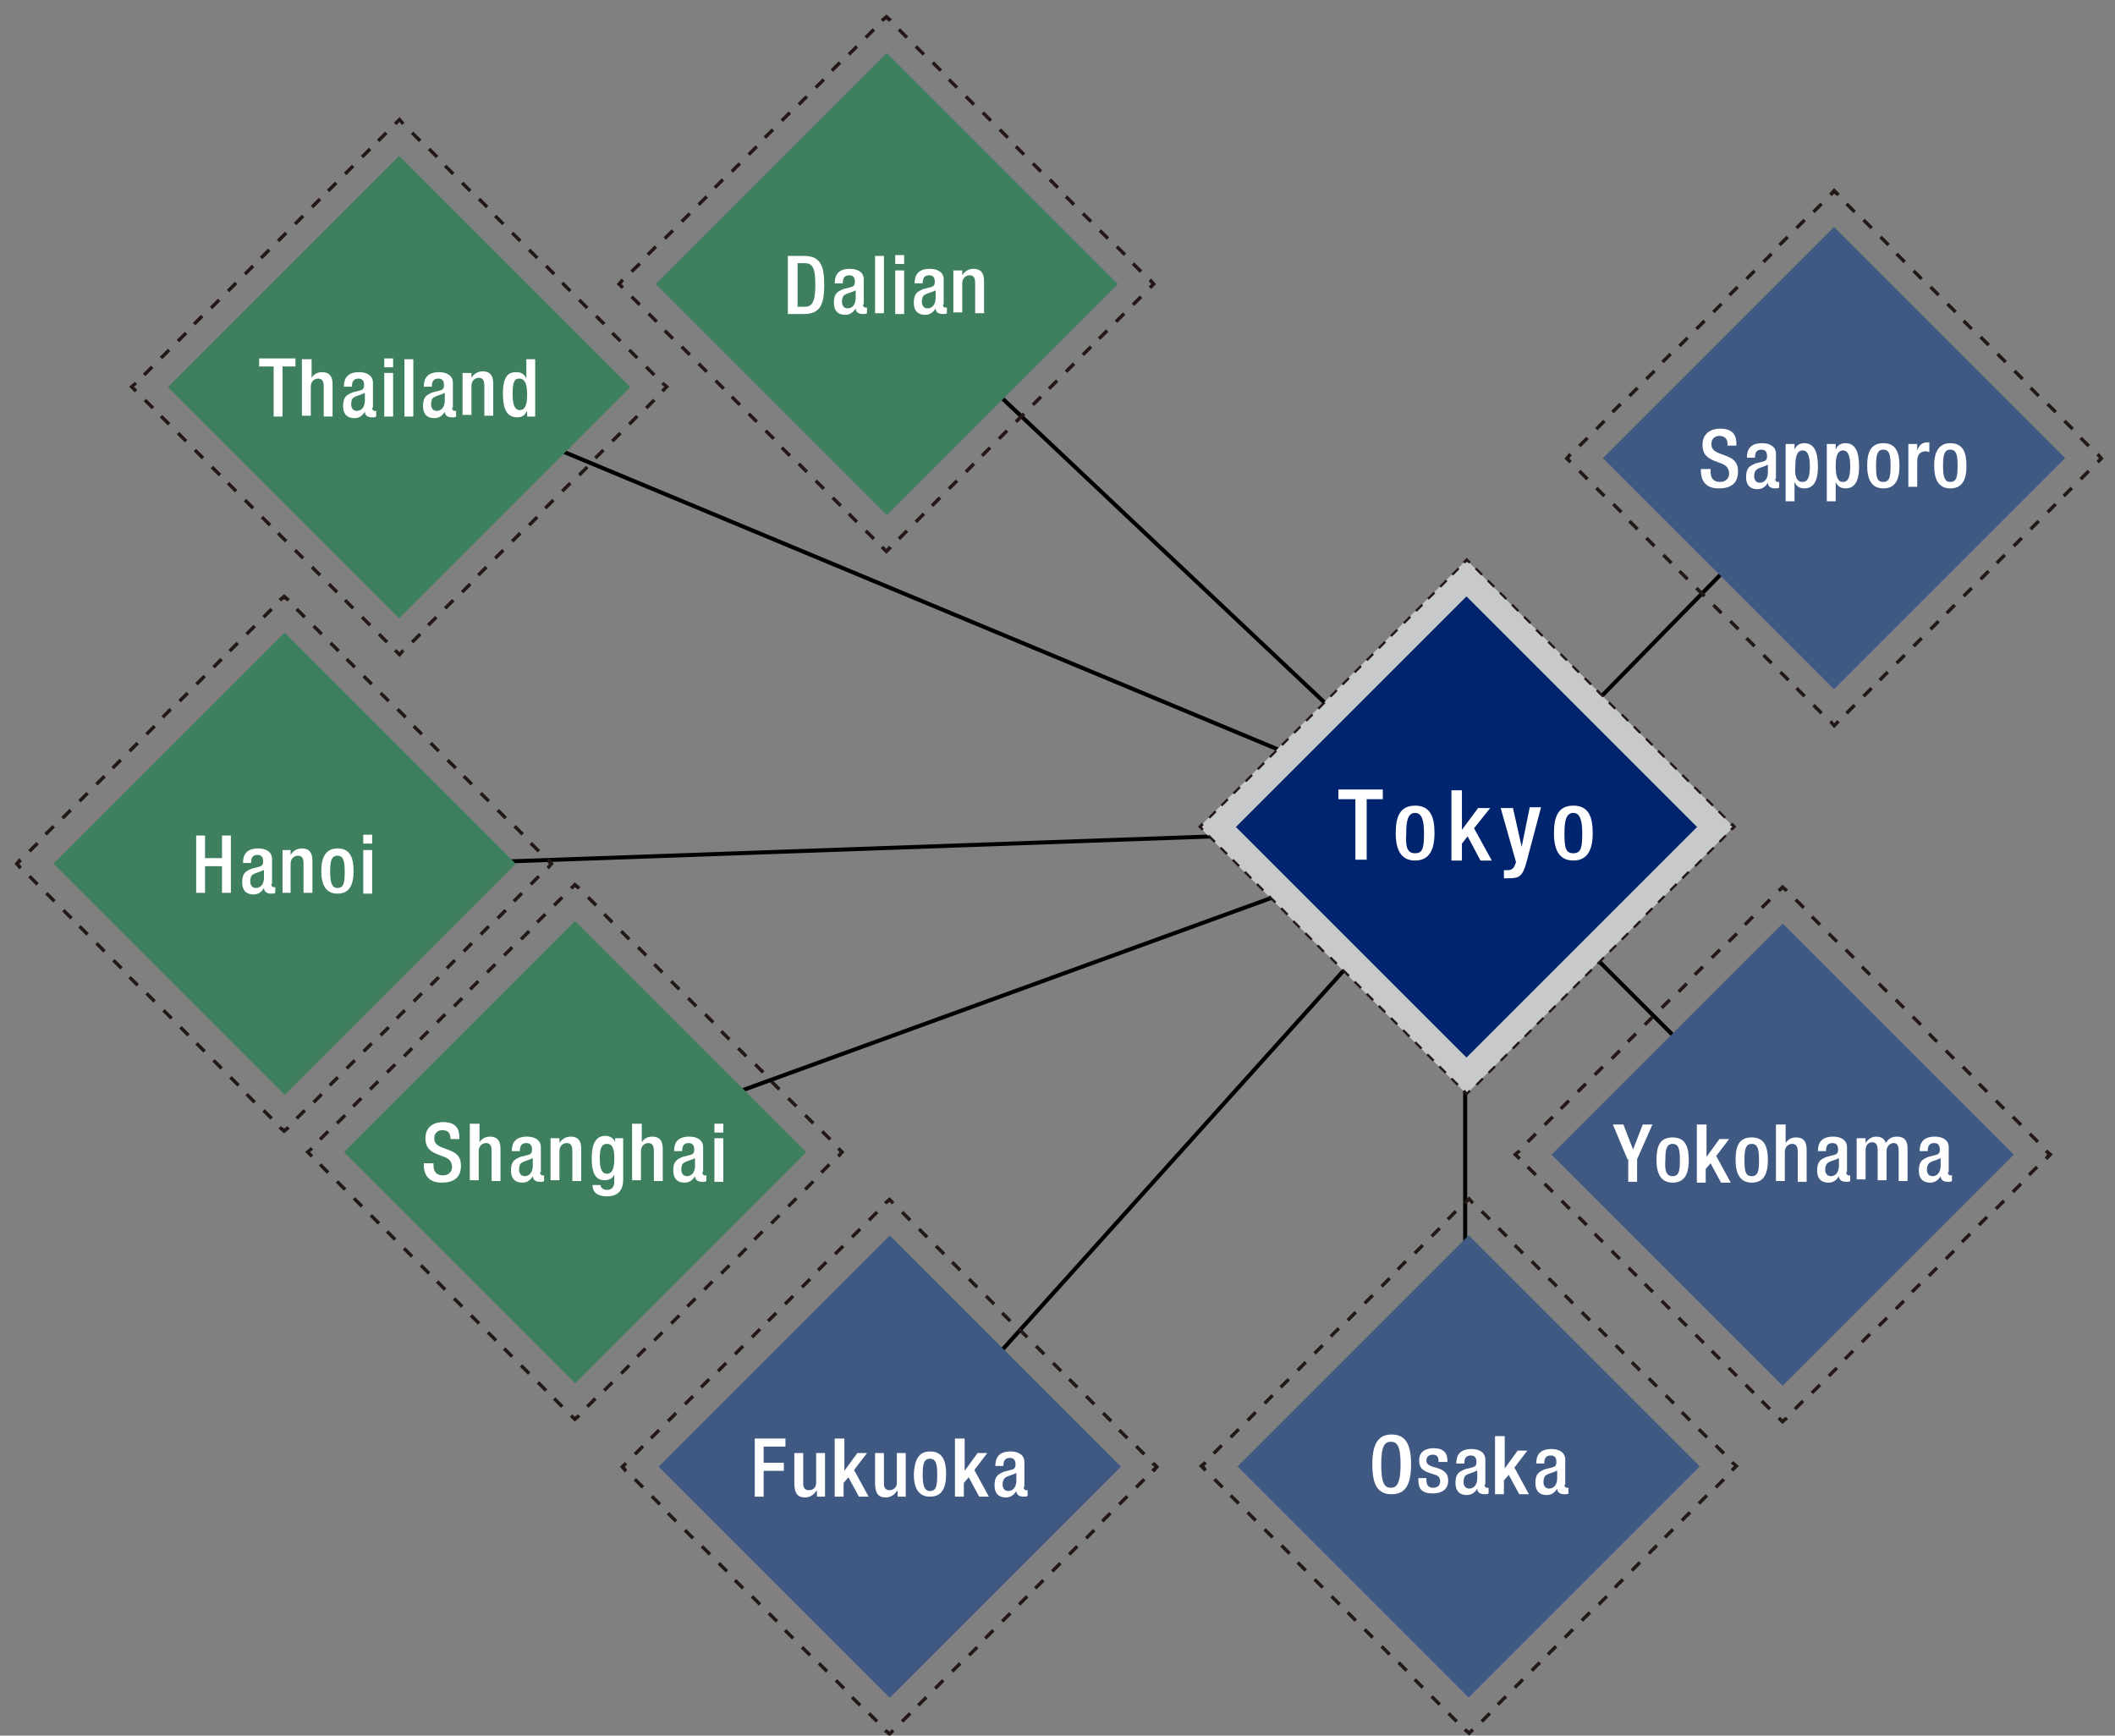 <?xml version="1.0" encoding="utf-8"?>
<!-- Generator: Adobe Illustrator 23.1.1, SVG Export Plug-In . SVG Version: 6.00 Build 0)  -->
<svg version="1.1" id="レイヤー_1" xmlns="http://www.w3.org/2000/svg" xmlns:xlink="http://www.w3.org/1999/xlink" x="0px"
	 y="0px" viewBox="0 0 262 215" style="enable-background:new 0 0 262 215;" xml:space="preserve">
<rect x="0" y="0" width="262" height="215" fill="#808080" stroke="none"/>
<style type="text/css">
	.st0{fill:none;stroke:#000000;stroke-width:0.5;stroke-miterlimit:10;}
	.st1{fill:#C8C9CA;}
	.st2{fill:#231815;}
	.st3{fill:#405983;}
	.st4{fill:#00246D;}
	.st5{fill:#3E7F5F;}
	.st6{fill:#FFFFFF;}
</style>
<line class="st0" x1="181.5" y1="103.5" x2="227.5" y2="56.5"/>
<line class="st0" x1="181.5" y1="102.5" x2="221.5" y2="142.5"/>
<line class="st0" x1="181.5" y1="102.5" x2="181.5" y2="182.5"/>
<line class="st0" x1="181.5" y1="103.5" x2="109.5" y2="183.5"/>
<line class="st0" x1="181.5" y1="102.5" x2="71.5" y2="142.5"/>
<line class="st0" x1="181.5" y1="102.5" x2="35" y2="107.7"/>
<line class="st0" x1="181.5" y1="102.5" x2="49.5" y2="47.5"/>
<line class="st0" x1="181" y1="103" x2="109.5" y2="35.5"/>
<g>
	
		<rect x="158.3" y="79" transform="matrix(0.707 -0.707 0.707 0.707 -19.195 158.507)" class="st1" width="46.8" height="46.8"/>
	<g>
		<polygon class="st2" points="214.6,102.9 214.3,102.7 214.6,102.4 214.3,102.2 214.6,101.9 215.1,102.4 		"/>
		<path class="st2" d="M183,134.5l-0.2-0.2l0.8-0.8l0.2,0.2L183,134.5z M184.5,133l-0.2-0.2l0.8-0.8l0.2,0.2L184.5,133z M186,131.5
			l-0.2-0.2l0.8-0.8l0.2,0.2L186,131.5z M187.5,130l-0.2-0.2l0.8-0.8l0.2,0.2L187.5,130z M189,128.5l-0.2-0.2l0.8-0.8l0.2,0.2
			L189,128.5z M190.5,127l-0.2-0.2l0.8-0.8l0.2,0.2L190.5,127z M192,125.5l-0.2-0.2l0.8-0.8l0.2,0.2L192,125.5z M193.5,124l-0.2-0.2
			l0.8-0.8l0.2,0.2L193.5,124z M195,122.5l-0.2-0.2l0.8-0.8l0.2,0.2L195,122.5z M196.5,121l-0.2-0.2l0.8-0.8l0.2,0.2L196.5,121z
			 M198,119.5l-0.2-0.2l0.8-0.8l0.2,0.2L198,119.5z M199.5,118l-0.2-0.2l0.8-0.8l0.2,0.2L199.5,118z M201,116.5l-0.2-0.2l0.8-0.8
			l0.2,0.2L201,116.5z M202.5,115l-0.2-0.2l0.8-0.8l0.2,0.2L202.5,115z M204,113.4l-0.2-0.2l0.8-0.8l0.2,0.2L204,113.4z
			 M205.5,111.9l-0.2-0.2l0.8-0.8l0.2,0.2L205.5,111.9z M207,110.4l-0.2-0.2l0.8-0.8l0.2,0.2L207,110.4z M208.5,108.9l-0.2-0.2
			l0.8-0.8l0.2,0.2L208.5,108.9z M210.1,107.4l-0.2-0.2l0.8-0.8l0.2,0.2L210.1,107.4z M211.6,105.9l-0.2-0.2l0.8-0.8l0.2,0.2
			L211.6,105.9z M213.1,104.4l-0.2-0.2l0.8-0.8l0.2,0.2L213.1,104.4z"/>
		<polygon class="st2" points="181.7,135.7 181.2,135.2 181.5,135 181.7,135.3 182,135 182.2,135.2 		"/>
		<path class="st2" d="M180.5,134.5l-0.8-0.8l0.2-0.2l0.8,0.8L180.5,134.5z M179,133l-0.8-0.8l0.2-0.2l0.8,0.8L179,133z
			 M177.5,131.5l-0.8-0.8l0.2-0.2l0.8,0.8L177.5,131.5z M176,130l-0.8-0.8l0.2-0.2l0.8,0.8L176,130z M174.5,128.5l-0.8-0.8l0.2-0.2
			l0.8,0.8L174.5,128.5z M173,127l-0.8-0.8l0.2-0.2l0.8,0.8L173,127z M171.5,125.5l-0.8-0.8l0.2-0.2l0.8,0.8L171.5,125.5z M170,124
			l-0.8-0.8l0.2-0.2l0.8,0.8L170,124z M168.5,122.5l-0.8-0.8l0.2-0.2l0.8,0.8L168.5,122.5z M167,121l-0.8-0.8l0.2-0.2l0.8,0.8
			L167,121z M165.5,119.5l-0.8-0.8l0.2-0.2l0.8,0.8L165.5,119.5z M163.9,118l-0.8-0.8l0.2-0.2l0.8,0.8L163.9,118z M162.4,116.5
			l-0.8-0.8l0.2-0.2l0.8,0.8L162.4,116.5z M160.9,115l-0.8-0.8l0.2-0.2l0.8,0.8L160.9,115z M159.4,113.4l-0.8-0.8l0.2-0.2l0.8,0.8
			L159.4,113.4z M157.9,111.9l-0.8-0.8l0.2-0.2l0.8,0.8L157.9,111.9z M156.4,110.4l-0.8-0.8l0.2-0.2l0.8,0.8L156.4,110.4z
			 M154.9,108.9l-0.8-0.8l0.2-0.2l0.8,0.8L154.9,108.9z M153.4,107.4l-0.8-0.8l0.2-0.2l0.8,0.8L153.4,107.4z M151.9,105.9l-0.8-0.8
			l0.2-0.2l0.8,0.8L151.9,105.9z M150.4,104.4l-0.8-0.8l0.2-0.2l0.8,0.8L150.4,104.4z"/>
		<polygon class="st2" points="148.9,102.9 148.4,102.4 148.9,101.9 149.1,102.2 148.9,102.4 149.1,102.7 		"/>
		<path class="st2" d="M149.9,101.4l-0.2-0.2l0.8-0.8l0.2,0.2L149.9,101.4z M151.4,99.9l-0.2-0.2l0.8-0.8l0.2,0.2L151.4,99.9z
			 M152.9,98.4l-0.2-0.2l0.8-0.8l0.2,0.2L152.9,98.4z M154.4,96.9l-0.2-0.2l0.8-0.8l0.2,0.2L154.4,96.9z M155.9,95.4l-0.2-0.2
			l0.8-0.8l0.2,0.2L155.9,95.4z M157.4,93.9l-0.2-0.2l0.8-0.8l0.2,0.2L157.4,93.9z M158.9,92.4l-0.2-0.2l0.8-0.8l0.2,0.2L158.9,92.4
			z M160.4,90.9l-0.2-0.2l0.8-0.8l0.2,0.2L160.4,90.9z M161.9,89.4l-0.2-0.2l0.8-0.8l0.2,0.2L161.9,89.4z M163.4,87.9l-0.2-0.2
			l0.8-0.8l0.2,0.2L163.4,87.9z M164.9,86.4l-0.2-0.2l0.8-0.8l0.2,0.2L164.9,86.4z M166.4,84.9l-0.2-0.2l0.8-0.8l0.2,0.2L166.4,84.9
			z M167.9,83.4l-0.2-0.2l0.8-0.8l0.2,0.2L167.9,83.4z M169.4,81.9l-0.2-0.2l0.8-0.8l0.2,0.2L169.4,81.9z M170.9,80.4l-0.2-0.2
			l0.8-0.8l0.2,0.2L170.9,80.4z M172.4,78.9l-0.2-0.2l0.8-0.8l0.2,0.2L172.4,78.9z M174,77.3l-0.2-0.2l0.8-0.8l0.2,0.2L174,77.3z
			 M175.5,75.8l-0.2-0.2l0.8-0.8l0.2,0.2L175.5,75.8z M177,74.3l-0.2-0.2l0.8-0.8l0.2,0.2L177,74.3z M178.5,72.8l-0.2-0.2l0.8-0.8
			l0.2,0.2L178.5,72.8z M180,71.3l-0.2-0.2l0.8-0.8l0.2,0.2L180,71.3z"/>
		<polygon class="st2" points="182,69.8 181.7,69.6 181.5,69.8 181.2,69.6 181.7,69.1 182.2,69.6 		"/>
		<path class="st2" d="M213.6,101.4l-0.8-0.8l0.2-0.2l0.8,0.8L213.6,101.4z M212.1,99.9l-0.8-0.8l0.2-0.2l0.8,0.8L212.1,99.9z
			 M210.6,98.4l-0.8-0.8l0.2-0.2l0.8,0.8L210.6,98.4z M209.1,96.9l-0.8-0.8l0.2-0.2l0.8,0.8L209.1,96.9z M207.6,95.4l-0.8-0.8
			l0.2-0.2l0.8,0.8L207.6,95.4z M206.1,93.9l-0.8-0.8l0.2-0.2l0.8,0.8L206.1,93.9z M204.6,92.4l-0.8-0.8l0.2-0.2l0.8,0.8L204.6,92.4
			z M203.1,90.9l-0.8-0.8l0.2-0.2l0.8,0.8L203.1,90.9z M201.6,89.4l-0.8-0.8l0.2-0.2l0.8,0.8L201.6,89.4z M200,87.9l-0.8-0.8
			l0.2-0.2l0.8,0.8L200,87.9z M198.5,86.4l-0.8-0.8l0.2-0.2l0.8,0.8L198.5,86.4z M197,84.9l-0.8-0.8l0.2-0.2l0.8,0.8L197,84.9z
			 M195.5,83.4l-0.8-0.8l0.2-0.2l0.8,0.8L195.5,83.4z M194,81.9l-0.8-0.8l0.2-0.2l0.8,0.8L194,81.9z M192.5,80.4l-0.8-0.8l0.2-0.2
			l0.8,0.8L192.5,80.4z M191,78.9l-0.8-0.8l0.2-0.2l0.8,0.8L191,78.9z M189.5,77.3l-0.8-0.8l0.2-0.2l0.8,0.8L189.5,77.3z M188,75.8
			l-0.8-0.8l0.2-0.2l0.8,0.8L188,75.8z M186.5,74.3l-0.8-0.8l0.2-0.2l0.8,0.8L186.5,74.3z M185,72.8l-0.8-0.8l0.2-0.2l0.8,0.8
			L185,72.8z M183.5,71.3l-0.8-0.8l0.2-0.2l0.8,0.8L183.5,71.3z"/>
	</g>
</g>
<rect x="207" y="36.5" transform="matrix(0.707 -0.707 0.707 0.707 26.408 177.289)" class="st3" width="40.5" height="40.5"/>
<g>
	<polygon class="st2" points="260,57.4 259.7,57.1 260,56.8 259.7,56.4 260,56.1 260.6,56.8 	"/>
	<path class="st2" d="M228.9,88.5l-0.3-0.3l1-1l0.3,0.3L228.9,88.5z M231,86.4l-0.3-0.3l1-1l0.3,0.3L231,86.4z M233,84.4l-0.3-0.3
		l1-1l0.3,0.3L233,84.4z M235.1,82.3l-0.3-0.3l1-1l0.3,0.3L235.1,82.3z M237.2,80.2l-0.3-0.3l1-1l0.3,0.3L237.2,80.2z M239.3,78.1
		l-0.3-0.3l1-1l0.3,0.3L239.3,78.1z M241.3,76.1l-0.3-0.3l1-1l0.3,0.3L241.3,76.1z M243.4,74l-0.3-0.3l1-1l0.3,0.3L243.4,74z
		 M245.5,71.9l-0.3-0.3l1-1l0.3,0.3L245.5,71.9z M247.5,69.9l-0.3-0.3l1-1l0.3,0.3L247.5,69.9z M249.6,67.8l-0.3-0.3l1-1l0.3,0.3
		L249.6,67.8z M251.7,65.7l-0.3-0.3l1-1l0.3,0.3L251.7,65.7z M253.8,63.6l-0.3-0.3l1-1l0.3,0.3L253.8,63.6z M255.8,61.6l-0.3-0.3
		l1-1l0.3,0.3L255.8,61.6z M257.9,59.5l-0.3-0.3l1-1l0.3,0.3L257.9,59.5z"/>
	<polygon class="st2" points="227.2,90.2 226.6,89.5 226.9,89.2 227.2,89.6 227.6,89.2 227.9,89.5 	"/>
	<path class="st2" d="M225.5,88.5l-1-1l0.3-0.3l1,1L225.5,88.5z M223.4,86.4l-1-1l0.3-0.3l1,1L223.4,86.4z M221.4,84.4l-1-1l0.3-0.3
		l1,1L221.4,84.4z M219.3,82.3l-1-1l0.3-0.3l1,1L219.3,82.3z M217.2,80.2l-1-1l0.3-0.3l1,1L217.2,80.2z M215.2,78.1l-1-1l0.3-0.3
		l1,1L215.2,78.1z M213.1,76.1l-1-1l0.3-0.3l1,1L213.1,76.1z M211,74l-1-1l0.3-0.3l1,1L211,74z M208.9,71.9l-1-1l0.3-0.3l1,1
		L208.9,71.9z M206.9,69.9l-1-1l0.3-0.3l1,1L206.9,69.9z M204.8,67.8l-1-1l0.3-0.3l1,1L204.8,67.8z M202.7,65.7l-1-1l0.3-0.3l1,1
		L202.7,65.7z M200.7,63.6l-1-1l0.3-0.3l1,1L200.7,63.6z M198.6,61.6l-1-1l0.3-0.3l1,1L198.6,61.6z M196.5,59.5l-1-1l0.3-0.3l1,1
		L196.5,59.5z"/>
	<polygon class="st2" points="194.4,57.4 193.8,56.8 194.4,56.1 194.7,56.4 194.4,56.8 194.7,57.1 	"/>
	<path class="st2" d="M195.8,55.4l-0.3-0.3l1-1l0.3,0.3L195.8,55.4z M197.9,53.3l-0.3-0.3l1-1l0.3,0.3L197.9,53.3z M199.9,51.2
		l-0.3-0.3l1-1l0.3,0.3L199.9,51.2z M202,49.2l-0.3-0.3l1-1l0.3,0.3L202,49.2z M204.1,47.1l-0.3-0.3l1-1l0.3,0.3L204.1,47.1z
		 M206.1,45l-0.3-0.3l1-1l0.3,0.3L206.1,45z M208.2,43l-0.3-0.3l1-1l0.3,0.3L208.2,43z M210.3,40.9l-0.3-0.3l1-1l0.3,0.3L210.3,40.9
		z M212.4,38.8l-0.3-0.3l1-1l0.3,0.3L212.4,38.8z M214.4,36.7l-0.3-0.3l1-1l0.3,0.3L214.4,36.7z M216.5,34.7l-0.3-0.3l1-1l0.3,0.3
		L216.5,34.7z M218.6,32.6l-0.3-0.3l1-1l0.3,0.3L218.6,32.6z M220.6,30.5l-0.3-0.3l1-1l0.3,0.3L220.6,30.5z M222.7,28.4l-0.3-0.3
		l1-1l0.3,0.3L222.7,28.4z M224.8,26.4l-0.3-0.3l1-1l0.3,0.3L224.8,26.4z"/>
	<polygon class="st2" points="227.6,24.3 227.2,24 226.9,24.3 226.6,24 227.2,23.3 227.9,24 	"/>
	<path class="st2" d="M258.6,55.4l-1-1l0.3-0.3l1,1L258.6,55.4z M256.6,53.3l-1-1l0.3-0.3l1,1L256.6,53.3z M254.5,51.2l-1-1l0.3-0.3
		l1,1L254.5,51.2z M252.4,49.2l-1-1l0.3-0.3l1,1L252.4,49.2z M250.4,47.1l-1-1l0.3-0.3l1,1L250.4,47.1z M248.3,45l-1-1l0.3-0.3l1,1
		L248.3,45z M246.2,42.9l-1-1l0.3-0.3l1,1L246.2,42.9z M244.1,40.9l-1-1l0.3-0.3l1,1L244.1,40.9z M242.1,38.8l-1-1l0.3-0.3l1,1
		L242.1,38.8z M240,36.7l-1-1l0.3-0.3l1,1L240,36.7z M237.9,34.7l-1-1l0.3-0.3l1,1L237.9,34.7z M235.8,32.6l-1-1l0.3-0.3l1,1
		L235.8,32.6z M233.8,30.5l-1-1l0.3-0.3l1,1L233.8,30.5z M231.7,28.4l-1-1l0.3-0.3l1,1L231.7,28.4z M229.6,26.4l-1-1l0.3-0.3l1,1
		L229.6,26.4z"/>
</g>
<rect x="161.5" y="82.2" transform="matrix(0.707 -0.707 0.707 0.707 -19.195 158.507)" class="st4" width="40.4" height="40.4"/>
<rect x="89.6" y="15" transform="matrix(0.707 -0.707 0.707 0.707 7.282 87.942)" class="st5" width="40.5" height="40.5"/>
<g>
	<polygon class="st2" points="142.6,35.8 142.3,35.5 142.6,35.2 142.3,34.8 142.6,34.5 143.2,35.2 	"/>
	<path class="st2" d="M111.5,66.9l-0.3-0.3l1-1l0.3,0.3L111.5,66.9z M113.6,64.8l-0.3-0.3l1-1l0.3,0.3L113.6,64.8z M115.6,62.8
		l-0.3-0.3l1-1l0.3,0.3L115.6,62.8z M117.7,60.7l-0.3-0.3l1-1l0.3,0.3L117.7,60.7z M119.8,58.6l-0.3-0.3l1-1l0.3,0.3L119.8,58.6z
		 M121.8,56.6l-0.3-0.3l1-1l0.3,0.3L121.8,56.6z M123.9,54.5l-0.3-0.3l1-1l0.3,0.3L123.9,54.5z M126,52.4l-0.3-0.3l1-1l0.3,0.3
		L126,52.4z M128.1,50.3l-0.3-0.3l1-1l0.3,0.3L128.1,50.3z M130.1,48.3l-0.3-0.3l1-1l0.3,0.3L130.1,48.3z M132.2,46.2l-0.3-0.3l1-1
		l0.3,0.3L132.2,46.2z M134.3,44.1l-0.3-0.3l1-1l0.3,0.3L134.3,44.1z M136.3,42.1l-0.3-0.3l1-1l0.3,0.3L136.3,42.1z M138.4,40
		l-0.3-0.3l1-1l0.3,0.3L138.4,40z M140.5,37.9l-0.3-0.3l1-1l0.3,0.3L140.5,37.9z"/>
	<polygon class="st2" points="109.8,68.6 109.1,67.9 109.4,67.6 109.8,68 110.1,67.6 110.5,67.9 	"/>
	<path class="st2" d="M108.1,66.9l-1-1l0.3-0.3l1,1L108.1,66.9z M106,64.8l-1-1l0.3-0.3l1,1L106,64.8z M104,62.8l-1-1l0.3-0.3l1,1
		L104,62.8z M101.9,60.7l-1-1l0.3-0.3l1,1L101.9,60.7z M99.8,58.6l-1-1l0.3-0.3l1,1L99.8,58.6z M97.7,56.6l-1-1l0.3-0.3l1,1
		L97.7,56.6z M95.7,54.5l-1-1l0.3-0.3l1,1L95.7,54.5z M93.6,52.4l-1-1l0.3-0.3l1,1L93.6,52.4z M91.5,50.3l-1-1l0.3-0.3l1,1
		L91.5,50.3z M89.5,48.3l-1-1l0.3-0.3l1,1L89.5,48.3z M87.4,46.2l-1-1l0.3-0.3l1,1L87.4,46.2z M85.3,44.1l-1-1l0.3-0.3l1,1
		L85.3,44.1z M83.2,42.1l-1-1l0.3-0.3l1,1L83.2,42.1z M81.2,40l-1-1l0.3-0.3l1,1L81.2,40z M79.1,37.9l-1-1l0.3-0.3l1,1L79.1,37.9z"
		/>
	<polygon class="st2" points="77,35.8 76.4,35.2 77,34.5 77.3,34.8 77,35.2 77.3,35.5 	"/>
	<path class="st2" d="M78.4,33.8l-0.3-0.3l1-1l0.3,0.3L78.4,33.8z M80.4,31.7l-0.3-0.3l1-1l0.3,0.3L80.4,31.7z M82.5,29.7l-0.3-0.3
		l1-1l0.3,0.3L82.5,29.7z M84.6,27.6l-0.3-0.3l1-1l0.3,0.3L84.6,27.6z M86.7,25.5l-0.3-0.3l1-1l0.3,0.3L86.7,25.5z M88.7,23.4
		l-0.3-0.3l1-1l0.3,0.3L88.7,23.4z M90.8,21.4l-0.3-0.3l1-1l0.3,0.3L90.8,21.4z M92.9,19.3L92.6,19l1-1l0.3,0.3L92.9,19.3z
		 M94.9,17.2l-0.3-0.3l1-1l0.3,0.3L94.9,17.2z M97,15.1l-0.3-0.3l1-1l0.3,0.3L97,15.1z M99.1,13.1l-0.3-0.3l1-1l0.3,0.3L99.1,13.1z
		 M101.2,11l-0.3-0.3l1-1l0.3,0.3L101.2,11z M103.2,8.9l-0.3-0.3l1-1l0.3,0.3L103.2,8.9z M105.3,6.9L105,6.6l1-1l0.3,0.3L105.3,6.9z
		 M107.4,4.8l-0.3-0.3l1-1l0.3,0.3L107.4,4.8z"/>
	<polygon class="st2" points="109.4,2.7 109.1,2.4 109.8,1.8 110.5,2.4 110.1,2.7 109.8,2.4 	"/>
	<path class="st2" d="M141.2,33.8l-1-1l0.3-0.3l1,1L141.2,33.8z M139.2,31.7l-1-1l0.3-0.3l1,1L139.2,31.7z M137.1,29.7l-1-1l0.3-0.3
		l1,1L137.1,29.7z M135,27.6l-1-1l0.3-0.3l1,1L135,27.6z M132.9,25.5l-1-1l0.3-0.3l1,1L132.9,25.5z M130.9,23.4l-1-1l0.3-0.3l1,1
		L130.9,23.4z M128.8,21.4l-1-1l0.3-0.3l1,1L128.8,21.4z M126.7,19.3l-1-1L126,18l1,1L126.7,19.3z M124.7,17.2l-1-1l0.3-0.3l1,1
		L124.7,17.2z M122.6,15.1l-1-1l0.3-0.3l1,1L122.6,15.1z M120.5,13.1l-1-1l0.3-0.3l1,1L120.5,13.1z M118.4,11l-1-1l0.3-0.3l1,1
		L118.4,11z M116.4,8.9l-1-1l0.3-0.3l1,1L116.4,8.9z M114.3,6.9l-1-1l0.3-0.3l1,1L114.3,6.9z M112.2,4.8l-1-1l0.3-0.3l1,1L112.2,4.8
		z"/>
</g>
<rect x="51" y="122.5" transform="matrix(0.707 -0.707 0.707 0.707 -80.05 92.166)" class="st5" width="40.5" height="40.5"/>
<g>
	<polygon class="st2" points="104,143.4 103.7,143.1 104,142.7 103.7,142.4 104,142.1 104.6,142.7 	"/>
	<path class="st2" d="M72.9,174.4l-0.3-0.3l1-1l0.3,0.3L72.9,174.4z M75,172.4l-0.3-0.3l1-1l0.3,0.3L75,172.4z M77.1,170.3l-0.3-0.3
		l1-1l0.3,0.3L77.1,170.3z M79.1,168.2l-0.3-0.3l1-1l0.3,0.3L79.1,168.2z M81.2,166.2l-0.3-0.3l1-1l0.3,0.3L81.2,166.2z M83.3,164.1
		l-0.3-0.3l1-1l0.3,0.3L83.3,164.1z M85.3,162l-0.3-0.3l1-1l0.3,0.3L85.3,162z M87.4,159.9l-0.3-0.3l1-1l0.3,0.3L87.4,159.9z
		 M89.5,157.9l-0.3-0.3l1-1l0.3,0.3L89.5,157.9z M91.6,155.8l-0.3-0.3l1-1l0.3,0.3L91.6,155.8z M93.6,153.7l-0.3-0.3l1-1l0.3,0.3
		L93.6,153.7z M95.7,151.7l-0.3-0.3l1-1l0.3,0.3L95.7,151.7z M97.8,149.6l-0.3-0.3l1-1l0.3,0.3L97.8,149.6z M99.9,147.5l-0.3-0.3
		l1-1l0.3,0.3L99.9,147.5z M101.9,145.4l-0.3-0.3l1-1l0.3,0.3L101.9,145.4z"/>
	<polygon class="st2" points="71.2,176.1 70.6,175.5 70.9,175.2 71.2,175.5 71.6,175.2 71.9,175.5 	"/>
	<path class="st2" d="M69.5,174.4l-1-1l0.3-0.3l1,1L69.5,174.4z M67.5,172.4l-1-1l0.3-0.3l1,1L67.5,172.4z M65.4,170.3l-1-1l0.3-0.3
		l1,1L65.4,170.3z M63.3,168.2l-1-1l0.3-0.3l1,1L63.3,168.2z M61.3,166.2l-1-1l0.3-0.3l1,1L61.3,166.2z M59.2,164.1l-1-1l0.3-0.3
		l1,1L59.2,164.1z M57.1,162l-1-1l0.3-0.3l1,1L57.1,162z M55,159.9l-1-1l0.3-0.3l1,1L55,159.9z M53,157.9l-1-1l0.3-0.3l1,1L53,157.9
		z M50.9,155.8l-1-1l0.3-0.3l1,1L50.9,155.8z M48.8,153.7l-1-1l0.3-0.3l1,1L48.8,153.7z M46.8,151.7l-1-1l0.3-0.3l1,1L46.8,151.7z
		 M44.7,149.6l-1-1l0.3-0.3l1,1L44.7,149.6z M42.6,147.5l-1-1l0.3-0.3l1,1L42.6,147.5z M40.5,145.4l-1-1l0.3-0.3l1,1L40.5,145.4z"/>
	<polygon class="st2" points="38.5,143.4 37.8,142.7 38.5,142.1 38.8,142.4 38.4,142.7 38.8,143.1 	"/>
	<path class="st2" d="M39.8,141.3l-0.3-0.3l1-1l0.3,0.3L39.8,141.3z M41.9,139.3l-0.3-0.3l1-1l0.3,0.3L41.9,139.3z M43.9,137.2
		l-0.3-0.3l1-1l0.3,0.3L43.9,137.2z M46,135.1l-0.3-0.3l1-1l0.3,0.3L46,135.1z M48.1,133l-0.3-0.3l1-1l0.3,0.3L48.1,133z M50.2,131
		l-0.3-0.3l1-1l0.3,0.3L50.2,131z M52.2,128.9l-0.3-0.3l1-1l0.3,0.3L52.2,128.9z M54.3,126.8l-0.3-0.3l1-1l0.3,0.3L54.3,126.8z
		 M56.4,124.8l-0.3-0.3l1-1l0.3,0.3L56.4,124.8z M58.4,122.7l-0.3-0.3l1-1l0.3,0.3L58.4,122.7z M60.5,120.6l-0.3-0.3l1-1l0.3,0.3
		L60.5,120.6z M62.6,118.5l-0.3-0.3l1-1l0.3,0.3L62.6,118.5z M64.7,116.5l-0.3-0.3l1-1l0.3,0.3L64.7,116.5z M66.7,114.4l-0.3-0.3
		l1-1l0.3,0.3L66.7,114.4z M68.8,112.3l-0.3-0.3l1-1l0.3,0.3L68.8,112.3z"/>
	<polygon class="st2" points="70.9,110.2 70.6,109.9 71.2,109.3 71.9,109.9 71.6,110.2 71.2,109.9 	"/>
	<path class="st2" d="M102.7,141.3l-1-1l0.3-0.3l1,1L102.7,141.3z M100.6,139.3l-1-1l0.3-0.3l1,1L100.6,139.3z M98.5,137.2l-1-1
		l0.3-0.3l1,1L98.5,137.2z M96.4,135.1l-1-1l0.3-0.3l1,1L96.4,135.1z M94.4,133l-1-1l0.3-0.3l1,1L94.4,133z M92.3,131l-1-1l0.3-0.3
		l1,1L92.3,131z M90.2,128.9l-1-1l0.3-0.3l1,1L90.2,128.9z M88.2,126.8l-1-1l0.3-0.3l1,1L88.2,126.8z M86.1,124.8l-1-1l0.3-0.3l1,1
		L86.1,124.8z M84,122.7l-1-1l0.3-0.3l1,1L84,122.7z M81.9,120.6l-1-1l0.3-0.3l1,1L81.9,120.6z M79.9,118.5l-1-1l0.3-0.3l1,1
		L79.9,118.5z M77.8,116.5l-1-1l0.3-0.3l1,1L77.8,116.5z M75.7,114.4l-1-1l0.3-0.3l1,1L75.7,114.4z M73.7,112.3l-1-1l0.3-0.3l1,1
		L73.7,112.3z"/>
</g>
<rect x="15" y="86.8" transform="matrix(0.707 -0.707 0.707 0.707 -65.352 56.232)" class="st5" width="40.5" height="40.5"/>
<g>
	<polygon class="st2" points="68,107.7 67.7,107.4 68,107 67.7,106.7 68,106.3 68.6,107 	"/>
	<path class="st2" d="M36.9,138.7l-0.3-0.3l1-1l0.3,0.3L36.9,138.7z M39,136.7l-0.3-0.3l1-1l0.3,0.3L39,136.7z M41,134.6l-0.3-0.3
		l1-1l0.3,0.3L41,134.6z M43.1,132.5l-0.3-0.3l1-1l0.3,0.3L43.1,132.5z M45.2,130.4l-0.3-0.3l1-1l0.3,0.3L45.2,130.4z M47.3,128.4
		l-0.3-0.3l1-1l0.3,0.3L47.3,128.4z M49.3,126.3L49,126l1-1l0.3,0.3L49.3,126.3z M51.4,124.2l-0.3-0.3l1-1l0.3,0.3L51.4,124.2z
		 M53.5,122.2l-0.3-0.3l1-1l0.3,0.3L53.5,122.2z M55.5,120.1l-0.3-0.3l1-1l0.3,0.3L55.5,120.1z M57.6,118l-0.3-0.3l1-1l0.3,0.3
		L57.6,118z M59.7,115.9l-0.3-0.3l1-1l0.3,0.3L59.7,115.9z M61.8,113.9l-0.3-0.3l1-1l0.3,0.3L61.8,113.9z M63.8,111.8l-0.3-0.3l1-1
		l0.3,0.3L63.8,111.8z M65.9,109.7l-0.3-0.3l1-1l0.3,0.3L65.9,109.7z"/>
	<polygon class="st2" points="35.2,140.4 34.5,139.8 34.8,139.5 35.2,139.8 35.6,139.5 35.9,139.8 	"/>
	<path class="st2" d="M33.5,138.7l-1-1l0.3-0.3l1,1L33.5,138.7z M31.4,136.7l-1-1l0.3-0.3l1,1L31.4,136.7z M29.4,134.6l-1-1l0.3-0.3
		l1,1L29.4,134.6z M27.3,132.5l-1-1l0.3-0.3l1,1L27.3,132.5z M25.2,130.4l-1-1l0.3-0.3l1,1L25.2,130.4z M23.2,128.4l-1-1l0.3-0.3
		l1,1L23.2,128.4z M21.1,126.3l-1-1l0.3-0.3l1,1L21.1,126.3z M19,124.2l-1-1l0.3-0.3l1,1L19,124.2z M16.9,122.2l-1-1l0.3-0.3l1,1
		L16.9,122.2z M14.9,120.1l-1-1l0.3-0.3l1,1L14.9,120.1z M12.8,118l-1-1l0.3-0.3l1,1L12.8,118z M10.7,115.9l-1-1l0.3-0.3l1,1
		L10.7,115.9z M8.7,113.9l-1-1l0.3-0.3l1,1L8.7,113.9z M6.6,111.8l-1-1l0.3-0.3l1,1L6.6,111.8z M4.5,109.7l-1-1l0.3-0.3l1,1
		L4.5,109.7z"/>
	<polygon class="st2" points="2.4,107.7 1.8,107 2.4,106.3 2.7,106.7 2.4,107 2.7,107.4 	"/>
	<path class="st2" d="M3.8,105.6l-0.3-0.3l1-1l0.3,0.3L3.8,105.6z M5.8,103.5l-0.3-0.3l1-1l0.3,0.3L5.8,103.5z M7.9,101.5l-0.3-0.3
		l1-1l0.3,0.3L7.9,101.5z M10,99.4l-0.3-0.3l1-1l0.3,0.3L10,99.4z M12.1,97.3L11.8,97l1-1l0.3,0.3L12.1,97.3z M14.1,95.3L13.8,95
		l1-1l0.3,0.3L14.1,95.3z M16.2,93.2l-0.3-0.3l1-1l0.3,0.3L16.2,93.2z M18.3,91.1L18,90.8l1-1l0.3,0.3L18.3,91.1z M20.3,89L20,88.7
		l1-1l0.3,0.3L20.3,89z M22.4,87l-0.3-0.3l1-1l0.3,0.3L22.4,87z M24.5,84.9l-0.3-0.3l1-1l0.3,0.3L24.5,84.9z M26.6,82.8l-0.3-0.3
		l1-1l0.3,0.3L26.6,82.8z M28.6,80.8l-0.3-0.3l1-1l0.3,0.3L28.6,80.8z M30.7,78.7l-0.3-0.3l1-1l0.3,0.3L30.7,78.7z M32.8,76.6
		l-0.3-0.3l1-1l0.3,0.3L32.8,76.6z"/>
	<polygon class="st2" points="35.6,74.5 35.2,74.2 34.8,74.5 34.5,74.2 35.2,73.6 35.9,74.2 	"/>
	<path class="st2" d="M66.6,105.6l-1-1l0.3-0.3l1,1L66.6,105.6z M64.6,103.5l-1-1l0.3-0.3l1,1L64.6,103.5z M62.5,101.5l-1-1l0.3-0.3
		l1,1L62.5,101.5z M60.4,99.4l-1-1l0.3-0.3l1,1L60.4,99.4z M58.3,97.3l-1-1l0.3-0.3l1,1L58.3,97.3z M56.3,95.3l-1-1l0.3-0.3l1,1
		L56.3,95.3z M54.2,93.2l-1-1l0.3-0.3l1,1L54.2,93.2z M52.1,91.1l-1-1l0.3-0.3l1,1L52.1,91.1z M50.1,89l-1-1l0.3-0.3l1,1L50.1,89z
		 M48,87l-1-1l0.3-0.3l1,1L48,87z M45.9,84.9l-1-1l0.3-0.3l1,1L45.9,84.9z M43.8,82.8l-1-1l0.3-0.3l1,1L43.8,82.8z M41.8,80.8l-1-1
		l0.3-0.3l1,1L41.8,80.8z M39.7,78.7l-1-1l0.3-0.3l1,1L39.7,78.7z M37.6,76.6l-1-1l0.3-0.3l1,1L37.6,76.6z"/>
</g>
<rect x="29.2" y="27.7" transform="matrix(0.707 -0.707 0.707 0.707 -19.415 49.016)" class="st5" width="40.5" height="40.5"/>
<g>
	<polygon class="st2" points="82.2,48.6 81.9,48.3 82.3,47.9 81.9,47.6 82.2,47.3 82.9,47.9 	"/>
	<path class="st2" d="M51.2,79.7l-0.3-0.3l1-1l0.3,0.3L51.2,79.7z M53.2,77.6l-0.3-0.3l1-1l0.3,0.3L53.2,77.6z M55.3,75.5L55,75.2
		l1-1l0.3,0.3L55.3,75.5z M57.4,73.5l-0.3-0.3l1-1l0.3,0.3L57.4,73.5z M59.4,71.4l-0.3-0.3l1-1l0.3,0.3L59.4,71.4z M61.5,69.3
		L61.2,69l1-1l0.3,0.3L61.5,69.3z M63.6,67.2l-0.3-0.3l1-1l0.3,0.3L63.6,67.2z M65.7,65.2l-0.3-0.3l1-1l0.3,0.3L65.7,65.2z
		 M67.7,63.1l-0.3-0.3l1-1l0.3,0.3L67.7,63.1z M69.8,61l-0.3-0.3l1-1l0.3,0.3L69.8,61z M71.9,59l-0.3-0.3l1-1l0.3,0.3L71.9,59z
		 M73.9,56.9l-0.3-0.3l1-1l0.3,0.3L73.9,56.9z M76,54.8l-0.3-0.3l1-1l0.3,0.3L76,54.8z M78.1,52.7l-0.3-0.3l1-1l0.3,0.3L78.1,52.7z
		 M80.2,50.7l-0.3-0.3l1-1l0.3,0.3L80.2,50.7z"/>
	<polygon class="st2" points="49.5,81.4 48.8,80.7 49.1,80.4 49.5,80.8 49.8,80.4 50.1,80.7 	"/>
	<path class="st2" d="M47.8,79.7l-1-1l0.3-0.3l1,1L47.8,79.7z M45.7,77.6l-1-1l0.3-0.3l1,1L45.7,77.6z M43.6,75.5l-1-1l0.3-0.3l1,1
		L43.6,75.5z M41.6,73.5l-1-1l0.3-0.3l1,1L41.6,73.5z M39.5,71.4l-1-1l0.3-0.3l1,1L39.5,71.4z M37.4,69.3l-1-1l0.3-0.3l1,1
		L37.4,69.3z M35.3,67.2l-1-1l0.3-0.3l1,1L35.3,67.2z M33.3,65.2l-1-1l0.3-0.3l1,1L33.3,65.2z M31.2,63.1l-1-1l0.3-0.3l1,1
		L31.2,63.1z M29.1,61l-1-1l0.3-0.3l1,1L29.1,61z M27.1,59l-1-1l0.3-0.3l1,1L27.1,59z M25,56.9l-1-1l0.3-0.3l1,1L25,56.9z
		 M22.9,54.8l-1-1l0.3-0.3l1,1L22.9,54.8z M20.8,52.7l-1-1l0.3-0.3l1,1L20.8,52.7z M18.8,50.7l-1-1l0.3-0.3l1,1L18.8,50.7z"/>
	<polygon class="st2" points="16.7,48.6 16,47.9 16.7,47.3 17,47.6 16.6,47.9 17,48.3 	"/>
	<path class="st2" d="M18,46.6l-0.3-0.3l1-1l0.3,0.3L18,46.6z M20.1,44.5l-0.3-0.3l1-1l0.3,0.3L20.1,44.5z M22.2,42.4l-0.3-0.3l1-1
		l0.3,0.3L22.2,42.4z M24.2,40.3L23.9,40l1-1l0.3,0.3L24.2,40.3z M26.3,38.3L26,38l1-1l0.3,0.3L26.3,38.3z M28.4,36.2l-0.3-0.3l1-1
		l0.3,0.3L28.4,36.2z M30.5,34.1l-0.3-0.3l1-1l0.3,0.3L30.5,34.1z M32.5,32.1l-0.3-0.3l1-1l0.3,0.3L32.5,32.1z M34.6,30l-0.3-0.3
		l1-1l0.3,0.3L34.6,30z M36.7,27.9l-0.3-0.3l1-1l0.3,0.3L36.7,27.9z M38.8,25.8l-0.3-0.3l1-1l0.3,0.3L38.8,25.8z M40.8,23.8
		l-0.3-0.3l1-1l0.3,0.3L40.8,23.8z M42.9,21.7l-0.3-0.3l1-1l0.3,0.3L42.9,21.7z M45,19.6l-0.3-0.3l1-1l0.3,0.3L45,19.6z M47,17.6
		l-0.3-0.3l1-1l0.3,0.3L47,17.6z"/>
	<polygon class="st2" points="49.1,15.5 48.8,15.2 49.5,14.5 50.1,15.2 49.8,15.5 49.5,15.1 	"/>
	<path class="st2" d="M80.9,46.6l-1-1l0.3-0.3l1,1L80.9,46.6z M78.8,44.5l-1-1l0.3-0.3l1,1L78.8,44.5z M76.7,42.4l-1-1l0.3-0.3l1,1
		L76.7,42.4z M74.7,40.3l-1-1l0.3-0.3l1,1L74.7,40.3z M72.6,38.3l-1-1l0.3-0.3l1,1L72.6,38.3z M70.5,36.2l-1-1l0.3-0.3l1,1
		L70.5,36.2z M68.5,34.1l-1-1l0.3-0.3l1,1L68.5,34.1z M66.4,32.1l-1-1l0.3-0.3l1,1L66.4,32.1z M64.3,30l-1-1l0.3-0.3l1,1L64.3,30z
		 M62.2,27.9l-1-1l0.3-0.3l1,1L62.2,27.9z M60.2,25.8l-1-1l0.3-0.3l1,1L60.2,25.8z M58.1,23.8l-1-1l0.3-0.3l1,1L58.1,23.8z M56,21.7
		l-1-1l0.3-0.3l1,1L56,21.7z M54,19.6l-1-1l0.3-0.3l1,1L54,19.6z M51.9,17.6l-1-1l0.3-0.3l1,1L51.9,17.6z"/>
</g>
<rect x="90" y="161.5" transform="matrix(0.707 -0.707 0.707 0.707 -96.218 131.135)" class="st3" width="40.5" height="40.5"/>
<g>
	<polygon class="st2" points="143,182.4 142.6,182.1 143,181.7 142.6,181.4 143,181.1 143.6,181.7 	"/>
	<path class="st2" d="M111.9,213.4l-0.3-0.3l1-1l0.3,0.3L111.9,213.4z M113.9,211.4l-0.3-0.3l1-1l0.3,0.3L113.9,211.4z M116,209.3
		l-0.3-0.3l1-1l0.3,0.3L116,209.3z M118.1,207.2l-0.3-0.3l1-1l0.3,0.3L118.1,207.2z M120.2,205.2l-0.3-0.3l1-1l0.3,0.3L120.2,205.2z
		 M122.2,203.1l-0.3-0.3l1-1l0.3,0.3L122.2,203.1z M124.3,201l-0.3-0.3l1-1l0.3,0.3L124.3,201z M126.4,198.9l-0.3-0.3l1-1l0.3,0.3
		L126.4,198.9z M128.4,196.9l-0.3-0.3l1-1l0.3,0.3L128.4,196.9z M130.5,194.8l-0.3-0.3l1-1l0.3,0.3L130.5,194.8z M132.6,192.7
		l-0.3-0.3l1-1l0.3,0.3L132.6,192.7z M134.7,190.7l-0.3-0.3l1-1l0.3,0.3L134.7,190.7z M136.7,188.6l-0.3-0.3l1-1l0.3,0.3
		L136.7,188.6z M138.8,186.5l-0.3-0.3l1-1l0.3,0.3L138.8,186.5z M140.9,184.4l-0.3-0.3l1-1l0.3,0.3L140.9,184.4z"/>
	<polygon class="st2" points="110.2,215.1 109.5,214.5 109.8,214.2 110.2,214.5 110.5,214.2 110.8,214.5 	"/>
	<path class="st2" d="M108.5,213.4l-1-1l0.3-0.3l1,1L108.5,213.4z M106.4,211.4l-1-1l0.3-0.3l1,1L106.4,211.4z M104.4,209.3l-1-1
		l0.3-0.3l1,1L104.4,209.3z M102.3,207.2l-1-1l0.3-0.3l1,1L102.3,207.2z M100.2,205.2l-1-1l0.3-0.3l1,1L100.2,205.2z M98.1,203.1
		l-1-1l0.3-0.3l1,1L98.1,203.1z M96.1,201l-1-1l0.3-0.3l1,1L96.1,201z M94,198.9l-1-1l0.3-0.3l1,1L94,198.9z M91.9,196.9l-1-1
		l0.3-0.3l1,1L91.9,196.9z M89.9,194.8l-1-1l0.3-0.3l1,1L89.9,194.8z M87.8,192.7l-1-1l0.3-0.3l1,1L87.8,192.7z M85.7,190.7l-1-1
		l0.3-0.3l1,1L85.7,190.7z M83.6,188.6l-1-1l0.3-0.3l1,1L83.6,188.6z M81.6,186.5l-1-1l0.3-0.3l1,1L81.6,186.5z M79.5,184.4l-1-1
		l0.3-0.3l1,1L79.5,184.4z"/>
	<polygon class="st2" points="77.4,182.4 76.8,181.7 77.4,181.1 77.7,181.4 77.4,181.7 77.7,182.1 	"/>
	<path class="st2" d="M78.8,180.3l-0.3-0.3l1-1l0.3,0.3L78.8,180.3z M80.8,178.3l-0.3-0.3l1-1l0.3,0.3L80.8,178.3z M82.9,176.2
		l-0.3-0.3l1-1l0.3,0.3L82.9,176.2z M85,174.1l-0.3-0.3l1-1l0.3,0.3L85,174.1z M87,172l-0.3-0.3l1-1l0.3,0.3L87,172z M89.1,170
		l-0.3-0.3l1-1l0.3,0.3L89.1,170z M91.2,167.9l-0.3-0.3l1-1l0.3,0.3L91.2,167.9z M93.3,165.8l-0.3-0.3l1-1l0.3,0.3L93.3,165.8z
		 M95.3,163.8l-0.3-0.3l1-1l0.3,0.3L95.3,163.8z M97.4,161.7l-0.3-0.3l1-1l0.3,0.3L97.4,161.7z M99.5,159.6l-0.3-0.3l1-1l0.3,0.3
		L99.5,159.6z M101.5,157.5l-0.3-0.3l1-1l0.3,0.3L101.5,157.5z M103.6,155.5l-0.3-0.3l1-1l0.3,0.3L103.6,155.5z M105.7,153.4
		l-0.3-0.3l1-1l0.3,0.3L105.7,153.4z M107.8,151.3l-0.3-0.3l1-1l0.3,0.3L107.8,151.3z"/>
	<polygon class="st2" points="109.8,149.2 109.5,148.9 110.2,148.3 110.8,148.9 110.5,149.2 110.2,148.9 	"/>
	<path class="st2" d="M141.6,180.3l-1-1l0.3-0.3l1,1L141.6,180.3z M139.5,178.3l-1-1l0.3-0.3l1,1L139.5,178.3z M137.5,176.2l-1-1
		l0.3-0.3l1,1L137.5,176.2z M135.4,174.1l-1-1l0.3-0.3l1,1L135.4,174.1z M133.3,172l-1-1l0.3-0.3l1,1L133.3,172z M131.3,170l-1-1
		l0.3-0.3l1,1L131.3,170z M129.2,167.9l-1-1l0.3-0.3l1,1L129.2,167.9z M127.1,165.8l-1-1l0.3-0.3l1,1L127.1,165.8z M125,163.8l-1-1
		l0.3-0.3l1,1L125,163.8z M123,161.7l-1-1l0.3-0.3l1,1L123,161.7z M120.9,159.6l-1-1l0.3-0.3l1,1L120.9,159.6z M118.8,157.5l-1-1
		l0.3-0.3l1,1L118.8,157.5z M116.8,155.5l-1-1l0.3-0.3l1,1L116.8,155.5z M114.7,153.4l-1-1l0.3-0.3l1,1L114.7,153.4z M112.6,151.3
		l-1-1l0.3-0.3l1,1L112.6,151.3z"/>
</g>
<rect x="161.7" y="161.4" transform="matrix(0.707 -0.707 0.707 0.707 -75.131 181.866)" class="st3" width="40.5" height="40.5"/>
<g>
	<polygon class="st2" points="214.7,182.3 214.4,182 214.8,181.6 214.4,181.3 214.7,181 215.4,181.6 	"/>
	<path class="st2" d="M183.7,213.4l-0.3-0.3l1-1l0.3,0.3L183.7,213.4z M185.7,211.3l-0.3-0.3l1-1l0.3,0.3L185.7,211.3z M187.8,209.2
		l-0.3-0.3l1-1l0.3,0.3L187.8,209.2z M189.9,207.1l-0.3-0.3l1-1l0.3,0.3L189.9,207.1z M191.9,205.1l-0.3-0.3l1-1l0.3,0.3
		L191.9,205.1z M194,203l-0.3-0.3l1-1l0.3,0.3L194,203z M196.1,200.9l-0.3-0.3l1-1l0.3,0.3L196.1,200.9z M198.2,198.9l-0.3-0.3l1-1
		l0.3,0.3L198.2,198.9z M200.2,196.8l-0.3-0.3l1-1l0.3,0.3L200.2,196.8z M202.3,194.7l-0.3-0.3l1-1l0.3,0.3L202.3,194.7z
		 M204.4,192.6l-0.3-0.3l1-1l0.3,0.3L204.4,192.6z M206.4,190.6l-0.3-0.3l1-1l0.3,0.3L206.4,190.6z M208.5,188.5l-0.3-0.3l1-1
		l0.3,0.3L208.5,188.5z M210.6,186.4l-0.3-0.3l1-1l0.3,0.3L210.6,186.4z M212.7,184.4l-0.3-0.3l1-1l0.3,0.3L212.7,184.4z"/>
	<polygon class="st2" points="182,215 181.3,214.4 181.6,214.1 182,214.4 182.3,214.1 182.6,214.4 	"/>
	<path class="st2" d="M180.3,213.4l-1-1l0.3-0.3l1,1L180.3,213.4z M178.2,211.3l-1-1l0.3-0.3l1,1L178.2,211.3z M176.1,209.2l-1-1
		l0.3-0.3l1,1L176.1,209.2z M174.1,207.1l-1-1l0.3-0.3l1,1L174.1,207.1z M172,205.1l-1-1l0.3-0.3l1,1L172,205.1z M169.9,203l-1-1
		l0.3-0.3l1,1L169.9,203z M167.8,200.9l-1-1l0.3-0.3l1,1L167.8,200.9z M165.8,198.9l-1-1l0.3-0.3l1,1L165.8,198.9z M163.7,196.8
		l-1-1l0.3-0.3l1,1L163.7,196.8z M161.6,194.7l-1-1l0.3-0.3l1,1L161.6,194.7z M159.6,192.6l-1-1l0.3-0.3l1,1L159.6,192.6z
		 M157.5,190.6l-1-1l0.3-0.3l1,1L157.5,190.6z M155.4,188.5l-1-1l0.3-0.3l1,1L155.4,188.5z M153.3,186.4l-1-1l0.3-0.3l1,1
		L153.3,186.4z M151.3,184.4l-1-1l0.3-0.3l1,1L151.3,184.4z"/>
	<polygon class="st2" points="149.2,182.3 148.5,181.6 149.2,181 149.5,181.3 149.2,181.6 149.5,182 	"/>
	<path class="st2" d="M150.5,180.2l-0.3-0.3l1-1l0.3,0.3L150.5,180.2z M152.6,178.2l-0.3-0.3l1-1l0.3,0.3L152.6,178.2z M154.7,176.1
		l-0.3-0.3l1-1l0.3,0.3L154.7,176.1z M156.8,174l-0.3-0.3l1-1l0.3,0.3L156.8,174z M158.8,172l-0.3-0.3l1-1l0.3,0.3L158.8,172z
		 M160.9,169.9l-0.3-0.3l1-1l0.3,0.3L160.9,169.9z M163,167.8l-0.3-0.3l1-1l0.3,0.3L163,167.8z M165,165.7l-0.3-0.3l1-1l0.3,0.3
		L165,165.7z M167.1,163.7l-0.3-0.3l1-1l0.3,0.3L167.1,163.7z M169.2,161.6l-0.3-0.3l1-1l0.3,0.3L169.2,161.6z M171.3,159.5
		l-0.3-0.3l1-1l0.3,0.3L171.3,159.5z M173.3,157.4l-0.3-0.3l1-1l0.3,0.3L173.3,157.4z M175.4,155.4l-0.3-0.3l1-1l0.3,0.3
		L175.4,155.4z M177.5,153.3l-0.3-0.3l1-1l0.3,0.3L177.5,153.3z M179.5,151.2l-0.3-0.3l1-1l0.3,0.3L179.5,151.2z"/>
	<polygon class="st2" points="182.3,149.2 182,148.8 181.6,149.2 181.3,148.9 182,148.2 182.6,148.9 	"/>
	<path class="st2" d="M213.4,180.2l-1-1l0.3-0.3l1,1L213.4,180.2z M211.3,178.2l-1-1l0.3-0.3l1,1L211.3,178.2z M209.2,176.1l-1-1
		l0.3-0.3l1,1L209.2,176.1z M207.2,174l-1-1l0.3-0.3l1,1L207.2,174z M205.1,171.9l-1-1l0.3-0.3l1,1L205.1,171.9z M203,169.9l-1-1
		l0.3-0.3l1,1L203,169.9z M201,167.8l-1-1l0.3-0.3l1,1L201,167.8z M198.9,165.7l-1-1l0.3-0.3l1,1L198.9,165.7z M196.8,163.7l-1-1
		l0.3-0.3l1,1L196.8,163.7z M194.7,161.6l-1-1l0.3-0.3l1,1L194.7,161.6z M192.7,159.5l-1-1l0.3-0.3l1,1L192.7,159.5z M190.6,157.4
		l-1-1l0.3-0.3l1,1L190.6,157.4z M188.5,155.4l-1-1l0.3-0.3l1,1L188.5,155.4z M186.5,153.3l-1-1l0.3-0.3l1,1L186.5,153.3z
		 M184.4,151.2l-1-1l0.3-0.3l1,1L184.4,151.2z"/>
</g>
<rect x="200.6" y="122.8" transform="matrix(0.707 -0.707 0.707 0.707 -36.441 198.038)" class="st3" width="40.5" height="40.5"/>
<g>
	<polygon class="st2" points="253.6,143.7 253.3,143.4 253.6,143 253.3,142.7 253.6,142.4 254.3,143 	"/>
	<path class="st2" d="M222.5,174.7l-0.3-0.3l1-1l0.3,0.3L222.5,174.7z M224.6,172.7l-0.3-0.3l1-1l0.3,0.3L224.6,172.7z M226.7,170.6
		l-0.3-0.3l1-1l0.3,0.3L226.7,170.6z M228.7,168.5l-0.3-0.3l1-1l0.3,0.3L228.7,168.5z M230.8,166.4l-0.3-0.3l1-1l0.3,0.3
		L230.8,166.4z M232.9,164.4l-0.3-0.3l1-1l0.3,0.3L232.9,164.4z M235,162.3l-0.3-0.3l1-1l0.3,0.3L235,162.3z M237,160.2l-0.3-0.3
		l1-1l0.3,0.3L237,160.2z M239.1,158.2l-0.3-0.3l1-1l0.3,0.3L239.1,158.2z M241.2,156.1l-0.3-0.3l1-1l0.3,0.3L241.2,156.1z
		 M243.2,154l-0.3-0.3l1-1l0.3,0.3L243.2,154z M245.3,151.9l-0.3-0.3l1-1l0.3,0.3L245.3,151.9z M247.4,149.9l-0.3-0.3l1-1l0.3,0.3
		L247.4,149.9z M249.5,147.8l-0.3-0.3l1-1l0.3,0.3L249.5,147.8z M251.5,145.7l-0.3-0.3l1-1l0.3,0.3L251.5,145.7z"/>
	<polygon class="st2" points="220.8,176.4 220.2,175.8 220.5,175.5 220.8,175.8 221.2,175.5 221.5,175.8 	"/>
	<path class="st2" d="M219.1,174.7l-1-1l0.3-0.3l1,1L219.1,174.7z M217.1,172.7l-1-1l0.3-0.3l1,1L217.1,172.7z M215,170.6l-1-1
		l0.3-0.3l1,1L215,170.6z M212.9,168.5l-1-1l0.3-0.3l1,1L212.9,168.5z M210.9,166.5l-1-1l0.3-0.3l1,1L210.9,166.5z M208.8,164.4
		l-1-1l0.3-0.3l1,1L208.8,164.4z M206.7,162.3l-1-1l0.3-0.3l1,1L206.7,162.3z M204.6,160.2l-1-1l0.3-0.3l1,1L204.6,160.2z
		 M202.6,158.2l-1-1l0.3-0.3l1,1L202.6,158.2z M200.5,156.1l-1-1l0.3-0.3l1,1L200.5,156.1z M198.4,154l-1-1l0.3-0.3l1,1L198.4,154z
		 M196.4,151.9l-1-1l0.3-0.3l1,1L196.4,151.9z M194.3,149.9l-1-1l0.3-0.3l1,1L194.3,149.9z M192.2,147.8l-1-1l0.3-0.3l1,1
		L192.2,147.8z M190.1,145.7l-1-1l0.3-0.3l1,1L190.1,145.7z"/>
	<polygon class="st2" points="188.1,143.7 187.4,143 188.1,142.4 188.4,142.7 188,143 188.4,143.4 	"/>
	<path class="st2" d="M189.4,141.6l-0.3-0.3l1-1l0.3,0.3L189.4,141.6z M191.5,139.5l-0.3-0.3l1-1l0.3,0.3L191.5,139.5z M193.5,137.5
		l-0.3-0.3l1-1l0.3,0.3L193.5,137.5z M195.6,135.4l-0.3-0.3l1-1l0.3,0.3L195.6,135.4z M197.7,133.3l-0.3-0.3l1-1l0.3,0.3
		L197.7,133.3z M199.8,131.3l-0.3-0.3l1-1l0.3,0.3L199.8,131.3z M201.8,129.2l-0.3-0.3l1-1l0.3,0.3L201.8,129.2z M203.9,127.1
		l-0.3-0.3l1-1l0.3,0.3L203.9,127.1z M206,125l-0.3-0.3l1-1l0.3,0.3L206,125z M208.1,123l-0.3-0.3l1-1l0.3,0.3L208.1,123z
		 M210.1,120.9l-0.3-0.3l1-1l0.3,0.3L210.1,120.9z M212.2,118.8l-0.3-0.3l1-1l0.3,0.3L212.2,118.8z M214.3,116.8l-0.3-0.3l1-1
		l0.3,0.3L214.3,116.8z M216.3,114.7l-0.3-0.3l1-1l0.3,0.3L216.3,114.7z M218.4,112.6l-0.3-0.3l1-1l0.3,0.3L218.4,112.6z"/>
	<polygon class="st2" points="220.5,110.5 220.2,110.2 220.8,109.6 221.5,110.2 221.2,110.5 220.8,110.2 	"/>
	<path class="st2" d="M252.3,141.6l-1-1l0.3-0.3l1,1L252.3,141.6z M250.2,139.5l-1-1l0.3-0.3l1,1L250.2,139.5z M248.1,137.5l-1-1
		l0.3-0.3l1,1L248.1,137.5z M246,135.4l-1-1l0.3-0.3l1,1L246,135.4z M244,133.3l-1-1l0.3-0.3l1,1L244,133.3z M241.9,131.3l-1-1
		l0.3-0.3l1,1L241.9,131.3z M239.8,129.2l-1-1l0.3-0.3l1,1L239.8,129.2z M237.8,127.1l-1-1l0.3-0.3l1,1L237.8,127.1z M235.7,125
		l-1-1l0.3-0.3l1,1L235.7,125z M233.6,123l-1-1l0.3-0.3l1,1L233.6,123z M231.5,120.9l-1-1l0.3-0.3l1,1L231.5,120.9z M229.5,118.8
		l-1-1l0.3-0.3l1,1L229.5,118.8z M227.4,116.8l-1-1l0.3-0.3l1,1L227.4,116.8z M225.3,114.7l-1-1l0.3-0.3l1,1L225.3,114.7z
		 M223.3,112.6l-1-1l0.3-0.3l1,1L223.3,112.6z"/>
</g>
<g>
	<path class="st6" d="M201.6,143.6l-1.8-4.3h1.3l1.2,3.1l1.2-3.1h1.2l-1.9,4.3v2.8h-1.1V143.6z"/>
	<path class="st6" d="M207.2,140.9c1.6,0,2,1.2,2,2.8c0,1.7-0.5,2.8-2,2.8c-1.5,0-2-1.2-2-2.8C205.2,142,205.6,140.9,207.2,140.9z
		 M207.2,145.7c0.8,0,0.9-0.7,0.9-2c0-1.2-0.1-2-0.9-2c-0.8,0-0.9,0.8-0.9,2C206.2,145,206.4,145.7,207.2,145.7z"/>
	<path class="st6" d="M210.3,139.3h1.1v4h0l1.6-2.2l1.2,0l-1.6,2.1l1.8,3.3h-1.2l-1.3-2.4l-0.6,0.7v1.7h-1.1V139.3z"/>
	<path class="st6" d="M217,140.9c1.6,0,2,1.2,2,2.8c0,1.7-0.5,2.8-2,2.8c-1.5,0-2-1.2-2-2.8C215,142,215.4,140.9,217,140.9z
		 M217,145.7c0.8,0,0.9-0.7,0.9-2c0-1.2-0.1-2-0.9-2c-0.8,0-0.9,0.8-0.9,2C216.1,145,216.2,145.7,217,145.7z"/>
	<path class="st6" d="M220.1,139.3h1.1v2.3l0,0c0.3-0.5,0.8-0.7,1.3-0.7c0.8,0,1.3,0.4,1.3,1.5v4h-1.1v-3.7c0-0.7-0.2-1-0.7-1
		c-0.4,0-0.9,0.3-0.9,1v3.6h-1.1V139.3z"/>
	<path class="st6" d="M228.7,145.2c0,0.2,0.1,0.4,0.3,0.4c0.1,0,0.1,0,0.2,0v0.7c-0.1,0.1-0.3,0.1-0.5,0.1c-0.5,0-0.9-0.2-0.9-0.7h0
		c-0.3,0.5-0.7,0.8-1.3,0.8c-0.9,0-1.4-0.5-1.4-1.5c0-1.2,0.5-1.4,1.2-1.7l0.8-0.2c0.4-0.1,0.6-0.2,0.6-0.7c0-0.5-0.2-0.8-0.7-0.8
		c-0.7,0-0.8,0.5-0.8,1h-1c0-1.1,0.5-1.8,1.9-1.8c0.9,0,1.7,0.4,1.7,1.3V145.2z M227.7,143.5c-0.3,0.2-0.9,0.3-1.2,0.5
		c-0.3,0.2-0.4,0.5-0.4,0.9c0,0.4,0.2,0.8,0.7,0.8c0.6,0,1-0.5,1-1.3V143.5z"/>
	<path class="st6" d="M230.1,141h1v0.6h0c0.3-0.5,0.8-0.8,1.3-0.8c0.8,0,1.1,0.4,1.2,0.8c0.3-0.5,0.7-0.8,1.4-0.8
		c0.8,0,1.3,0.4,1.3,1.4v4.1h-1.1v-3.7c0-0.7-0.2-1-0.6-1s-0.9,0.3-0.9,1v3.6h-1.1v-3.7c0-0.7-0.2-1-0.7-1c-0.4,0-0.8,0.3-0.8,1v3.6
		h-1.1V141z"/>
	<path class="st6" d="M241.3,145.2c0,0.2,0.1,0.4,0.3,0.4c0.1,0,0.1,0,0.2,0v0.7c-0.1,0.1-0.3,0.1-0.5,0.1c-0.5,0-0.9-0.2-0.9-0.7h0
		c-0.3,0.5-0.7,0.8-1.3,0.8c-0.9,0-1.4-0.5-1.4-1.5c0-1.2,0.5-1.4,1.2-1.7l0.8-0.2c0.4-0.1,0.6-0.2,0.6-0.7c0-0.5-0.2-0.8-0.7-0.8
		c-0.7,0-0.8,0.5-0.8,1h-1c0-1.1,0.5-1.8,1.9-1.8c0.9,0,1.7,0.4,1.7,1.3V145.2z M240.3,143.5c-0.3,0.2-0.9,0.3-1.2,0.5
		c-0.3,0.2-0.4,0.5-0.4,0.9c0,0.4,0.2,0.8,0.7,0.8c0.6,0,1-0.5,1-1.3V143.5z"/>
</g>
<g>
	<path class="st6" d="M170,181.4c0-2.5,0.7-3.7,2.4-3.7s2.4,1.2,2.4,3.7c0,2.5-0.7,3.7-2.4,3.7S170,184,170,181.4z M173.5,181.4
		c0-2.4-0.5-2.8-1.2-2.8c-0.7,0-1.2,0.4-1.2,2.8c0,2.5,0.5,2.9,1.2,2.9C173,184.3,173.5,183.8,173.5,181.4z"/>
	<path class="st6" d="M178.2,181.2V181c0-0.4-0.1-0.8-0.7-0.8c-0.4,0-0.8,0.2-0.8,0.7c0,0.4,0.2,0.6,0.8,0.8l0.7,0.2
		c0.8,0.3,1.2,0.7,1.2,1.5c0,1.1-0.8,1.6-1.9,1.6c-1.4,0-1.8-0.6-1.8-1.7v-0.2h1v0.2c0,0.6,0.2,1,0.8,1c0.6,0,0.9-0.3,0.9-0.8
		c0-0.4-0.2-0.7-0.6-0.8l-0.9-0.3c-0.8-0.3-1.1-0.7-1.1-1.5c0-1,0.7-1.5,1.8-1.5c1.4,0,1.7,0.8,1.7,1.5v0.2H178.2z"/>
	<path class="st6" d="M183.9,183.9c0,0.2,0.1,0.4,0.3,0.4c0.1,0,0.1,0,0.2,0v0.7c-0.1,0.1-0.3,0.1-0.5,0.1c-0.5,0-0.9-0.2-0.9-0.7h0
		c-0.3,0.5-0.7,0.8-1.3,0.8c-0.9,0-1.4-0.5-1.4-1.5c0-1.2,0.5-1.4,1.2-1.7l0.8-0.2c0.4-0.1,0.6-0.2,0.6-0.7c0-0.5-0.2-0.8-0.7-0.8
		c-0.7,0-0.8,0.5-0.8,1h-1c0-1.1,0.5-1.8,1.9-1.8c0.9,0,1.7,0.4,1.7,1.3V183.9z M182.9,182.2c-0.3,0.2-0.9,0.3-1.2,0.5
		c-0.3,0.1-0.4,0.5-0.4,0.9c0,0.4,0.2,0.8,0.7,0.8c0.6,0,1-0.5,1-1.3V182.2z"/>
	<path class="st6" d="M185.3,177.9h1.1v4h0l1.6-2.2l1.2,0l-1.6,2.1l1.8,3.3h-1.2l-1.3-2.4l-0.6,0.7v1.7h-1.1V177.9z"/>
	<path class="st6" d="M193.8,183.9c0,0.2,0.1,0.4,0.3,0.4c0.1,0,0.1,0,0.2,0v0.7c-0.1,0.1-0.3,0.1-0.5,0.1c-0.5,0-0.9-0.2-0.9-0.7h0
		c-0.3,0.5-0.7,0.8-1.3,0.8c-0.9,0-1.4-0.5-1.4-1.5c0-1.2,0.5-1.4,1.2-1.7l0.8-0.2c0.4-0.1,0.6-0.2,0.6-0.7c0-0.5-0.2-0.8-0.7-0.8
		c-0.7,0-0.8,0.5-0.8,1h-1c0-1.1,0.5-1.8,1.9-1.8c0.9,0,1.7,0.4,1.7,1.3V183.9z M192.8,182.2c-0.3,0.2-0.9,0.3-1.2,0.5
		c-0.3,0.1-0.4,0.5-0.4,0.9c0,0.4,0.2,0.8,0.7,0.8c0.6,0,1-0.5,1-1.3V182.2z"/>
</g>
<g>
	<path class="st6" d="M93.5,178.2h3.8v1h-2.7v2h2.5v1h-2.5v3.2h-1.1V178.2z"/>
	<path class="st6" d="M101.1,184.7L101.1,184.7c-0.3,0.5-0.8,0.8-1.4,0.8c-0.8,0-1.3-0.4-1.3-1.8V180h1.1v3.8c0,0.6,0.3,0.8,0.7,0.8
		c0.5,0,0.9-0.3,0.9-0.9V180h1.1v5.4h-1V184.7z"/>
	<path class="st6" d="M103.5,178.2h1.1v4h0l1.6-2.2l1.2,0l-1.6,2.1l1.8,3.3h-1.2l-1.3-2.4l-0.6,0.7v1.7h-1.1V178.2z"/>
	<path class="st6" d="M111.1,184.7L111.1,184.7c-0.3,0.5-0.8,0.8-1.4,0.8c-0.8,0-1.3-0.4-1.3-1.8V180h1.1v3.8c0,0.6,0.3,0.8,0.7,0.8
		s0.9-0.3,0.9-0.9V180h1.1v5.4h-1V184.7z"/>
	<path class="st6" d="M115.2,179.8c1.6,0,2,1.2,2,2.8c0,1.7-0.5,2.8-2,2.8c-1.5,0-2-1.2-2-2.8C113.3,181,113.7,179.8,115.2,179.8z
		 M115.2,184.7c0.8,0,0.9-0.7,0.9-2c0-1.2-0.1-2-0.9-2c-0.8,0-0.9,0.8-0.9,2C114.3,184,114.5,184.7,115.2,184.7z"/>
	<path class="st6" d="M118.4,178.2h1.1v4h0l1.6-2.2l1.2,0l-1.6,2.1l1.8,3.3h-1.2l-1.3-2.4l-0.6,0.7v1.7h-1.1V178.2z"/>
	<path class="st6" d="M126.8,184.2c0,0.2,0.1,0.4,0.3,0.4c0.1,0,0.1,0,0.2,0v0.7c-0.1,0.1-0.3,0.1-0.5,0.1c-0.5,0-0.9-0.2-0.9-0.7h0
		c-0.3,0.5-0.7,0.8-1.3,0.8c-0.9,0-1.4-0.5-1.4-1.5c0-1.2,0.5-1.4,1.2-1.7l0.8-0.2c0.4-0.1,0.6-0.2,0.6-0.7c0-0.5-0.2-0.8-0.7-0.8
		c-0.7,0-0.8,0.5-0.8,1h-1c0-1.1,0.5-1.8,1.9-1.8c0.9,0,1.7,0.4,1.7,1.3V184.2z M125.8,182.5c-0.3,0.2-0.9,0.3-1.2,0.5
		c-0.3,0.2-0.4,0.5-0.4,0.9c0,0.4,0.2,0.8,0.7,0.8c0.6,0,1-0.5,1-1.3V182.5z"/>
</g>
<g>
	<path class="st6" d="M211.9,58.2v0.2c0,0.9,0.4,1.3,1.2,1.3c0.7,0,1.1-0.5,1.1-1c0-0.7-0.4-1.1-1-1.3l-0.8-0.3
		c-1-0.4-1.5-0.9-1.5-2c0-1.3,0.9-2,2.2-2c1.8,0,2,1.1,2,1.9v0.2h-1.1V55c0-0.6-0.3-1-1-1c-0.5,0-1,0.3-1,1c0,0.6,0.3,0.9,1.1,1.2
		l0.8,0.3c1,0.4,1.4,0.9,1.4,1.9c0,1.5-0.9,2.1-2.4,2.1c-1.8,0-2.2-1.2-2.2-2.2v-0.2H211.9z"/>
	<path class="st6" d="M219.9,59.3c0,0.2,0.1,0.4,0.3,0.4c0.1,0,0.1,0,0.2,0v0.7c-0.1,0.1-0.3,0.1-0.5,0.1c-0.5,0-0.9-0.2-0.9-0.7h0
		c-0.3,0.5-0.7,0.8-1.3,0.8c-0.9,0-1.4-0.5-1.4-1.5c0-1.2,0.5-1.4,1.2-1.7l0.8-0.2c0.4-0.1,0.6-0.2,0.6-0.7c0-0.5-0.2-0.8-0.7-0.8
		c-0.7,0-0.8,0.5-0.8,1h-1c0-1.1,0.5-1.8,1.9-1.8c0.9,0,1.7,0.4,1.7,1.3V59.3z M218.9,57.6c-0.3,0.2-0.9,0.3-1.2,0.5
		c-0.3,0.2-0.4,0.5-0.4,0.9c0,0.4,0.2,0.8,0.7,0.8c0.6,0,1-0.5,1-1.3V57.6z"/>
	<path class="st6" d="M221.3,55h1v0.7h0c0.2-0.5,0.6-0.8,1.2-0.8c1.2,0,1.7,1,1.7,2.9c0,2.3-0.9,2.7-1.7,2.7c-0.6,0-1-0.3-1.2-0.8h0
		v2.4h-1.1V55z M223.3,59.7c0.6,0,0.9-0.5,0.9-1.9c0-1.2-0.2-2-0.9-2c-0.7,0-0.9,0.8-0.9,1.9C222.3,58.9,222.5,59.7,223.3,59.7z"/>
	<path class="st6" d="M226.4,55h1v0.7h0c0.2-0.5,0.6-0.8,1.2-0.8c1.2,0,1.7,1,1.7,2.9c0,2.3-0.9,2.7-1.7,2.7c-0.6,0-1-0.3-1.2-0.8h0
		v2.4h-1.1V55z M228.3,59.7c0.6,0,0.9-0.5,0.9-1.9c0-1.2-0.2-2-0.9-2c-0.7,0-0.9,0.8-0.9,1.9C227.4,58.9,227.6,59.7,228.3,59.7z"/>
	<path class="st6" d="M233.3,54.9c1.6,0,2,1.2,2,2.8c0,1.7-0.5,2.8-2,2.8c-1.5,0-2-1.2-2-2.8C231.3,56.1,231.7,54.9,233.3,54.9z
		 M233.3,59.7c0.8,0,0.9-0.7,0.9-2c0-1.2-0.1-2-0.9-2c-0.8,0-0.9,0.8-0.9,2C232.4,59.1,232.5,59.7,233.3,59.7z"/>
	<path class="st6" d="M236.4,55h1.1v0.8h0c0.2-0.6,0.6-1,1.2-1c0.1,0,0.2,0,0.3,0V56c-0.1,0-0.3-0.1-0.4-0.1c-0.5,0-1.1,0.2-1.1,1.2
		v3.2h-1.1V55z"/>
	<path class="st6" d="M241.6,54.9c1.6,0,2,1.2,2,2.8c0,1.7-0.5,2.8-2,2.8c-1.5,0-2-1.2-2-2.8C239.6,56.1,240.1,54.9,241.6,54.9z
		 M241.6,59.7c0.8,0,0.9-0.7,0.9-2c0-1.2-0.1-2-0.9-2c-0.8,0-0.9,0.8-0.9,2C240.7,59.1,240.9,59.7,241.6,59.7z"/>
</g>
<g>
	<g>
		<path class="st6" d="M167.9,99h-2.1v-1.2h5.5V99h-2v7.5h-1.4V99z"/>
		<path class="st6" d="M175.3,99.8c1.9,0,2.4,1.4,2.4,3.4s-0.6,3.4-2.4,3.4c-1.8,0-2.4-1.4-2.4-3.4S173.4,99.8,175.3,99.8z
			 M175.3,105.7c1,0,1.1-0.8,1.1-2.5c0-1.4-0.2-2.5-1.1-2.5c-0.9,0-1.1,1-1.1,2.5C174.1,104.9,174.3,105.7,175.3,105.7z"/>
		<path class="st6" d="M179.8,97.9h1.3v4.9h0l2-2.7l1.5,0l-2,2.5l2.2,4h-1.4l-1.6-3l-0.7,0.9v2.1h-1.3V97.9z"/>
		<path class="st6" d="M187.4,100l1.1,4.9h0l1-4.9h1.4l-1.8,6.8c-0.5,1.8-0.9,2-2.3,2c-0.2,0-0.4,0-0.5,0v-1c0.1,0,0.3,0,0.4,0
			c0.4,0,0.7-0.1,0.9-0.5l0.2-0.5l-1.9-6.7H187.4z"/>
		<path class="st6" d="M194.9,99.8c1.9,0,2.4,1.4,2.4,3.4s-0.6,3.4-2.4,3.4c-1.8,0-2.4-1.4-2.4-3.4S193,99.8,194.9,99.8z
			 M194.9,105.7c1,0,1.1-0.8,1.1-2.5c0-1.4-0.2-2.5-1.1-2.5c-0.9,0-1.1,1-1.1,2.5C193.8,104.9,193.9,105.7,194.9,105.7z"/>
	</g>
</g>
<g>
	<path class="st6" d="M53.7,144.1v0.2c0,0.9,0.4,1.3,1.2,1.3c0.7,0,1.1-0.5,1.1-1c0-0.7-0.4-1.1-1-1.3l-0.8-0.3
		c-1-0.4-1.5-0.9-1.5-2c0-1.3,0.9-2,2.2-2c1.8,0,2,1.1,2,1.9v0.2h-1.1V141c0-0.6-0.3-1-1-1c-0.5,0-1,0.3-1,1c0,0.6,0.3,0.9,1.1,1.2
		l0.8,0.3c1,0.4,1.4,0.9,1.4,1.9c0,1.5-0.9,2.1-2.4,2.1c-1.8,0-2.2-1.2-2.2-2.2v-0.2H53.7z"/>
	<path class="st6" d="M58.3,139.2h1.1v2.3l0,0c0.3-0.5,0.8-0.7,1.3-0.7c0.8,0,1.3,0.4,1.3,1.5v4h-1.1v-3.7c0-0.7-0.2-1-0.7-1
		c-0.4,0-0.9,0.3-0.9,1v3.6h-1.1V139.2z"/>
	<path class="st6" d="M66.9,145.2c0,0.2,0.1,0.4,0.3,0.4c0.1,0,0.1,0,0.2,0v0.7c-0.1,0.1-0.3,0.1-0.5,0.1c-0.5,0-0.9-0.2-0.9-0.7h0
		c-0.3,0.5-0.7,0.8-1.3,0.8c-0.9,0-1.4-0.5-1.4-1.5c0-1.2,0.5-1.4,1.2-1.7l0.8-0.2c0.4-0.1,0.6-0.2,0.6-0.7c0-0.5-0.2-0.8-0.7-0.8
		c-0.7,0-0.8,0.5-0.8,1h-1c0-1.1,0.5-1.8,1.9-1.8c0.9,0,1.7,0.4,1.7,1.3V145.2z M65.9,143.5c-0.3,0.2-0.9,0.3-1.2,0.5
		c-0.3,0.1-0.4,0.5-0.4,0.9c0,0.4,0.2,0.8,0.7,0.8c0.6,0,1-0.5,1-1.3V143.5z"/>
	<path class="st6" d="M68.3,141h1v0.6h0c0.3-0.5,0.8-0.8,1.4-0.8c0.8,0,1.3,0.4,1.3,1.5v4h-1.1v-3.7c0-0.7-0.2-1-0.7-1
		c-0.4,0-0.9,0.3-0.9,1v3.6h-1.1V141z"/>
	<path class="st6" d="M74.4,146.8c0,0.3,0.3,0.6,0.8,0.6c0.6,0,0.9-0.4,0.9-1v-0.9h0c-0.2,0.5-0.7,0.7-1.2,0.7
		c-1.3,0-1.6-1.2-1.6-2.7c0-1.2,0.2-2.8,1.7-2.8c0.6,0,1.1,0.4,1.2,0.8h0V141h1v5.1c0,1.3-0.6,2.1-2,2.1c-1.6,0-1.8-0.9-1.8-1.4
		H74.4z M75.2,145.4c0.8,0,0.9-1.1,0.9-1.9c0-0.9-0.1-1.8-0.9-1.8c-0.8,0-0.9,0.8-0.9,1.8C74.3,144.4,74.4,145.4,75.2,145.4z"/>
	<path class="st6" d="M78.4,139.2h1.1v2.3l0,0c0.3-0.5,0.8-0.7,1.3-0.7c0.8,0,1.3,0.4,1.3,1.5v4h-1.1v-3.7c0-0.7-0.2-1-0.7-1
		c-0.4,0-0.9,0.3-0.9,1v3.6h-1.1V139.2z"/>
	<path class="st6" d="M87,145.2c0,0.2,0.1,0.4,0.3,0.4c0.1,0,0.1,0,0.2,0v0.7c-0.1,0.1-0.3,0.1-0.5,0.1c-0.5,0-0.9-0.2-0.9-0.7h0
		c-0.3,0.5-0.7,0.8-1.3,0.8c-0.9,0-1.4-0.5-1.4-1.5c0-1.2,0.5-1.4,1.2-1.7l0.8-0.2c0.4-0.1,0.6-0.2,0.6-0.7c0-0.5-0.2-0.8-0.7-0.8
		c-0.7,0-0.8,0.5-0.8,1h-1c0-1.1,0.5-1.8,1.9-1.8c0.9,0,1.7,0.4,1.7,1.3V145.2z M86,143.5c-0.3,0.2-0.9,0.3-1.2,0.5
		c-0.3,0.1-0.4,0.5-0.4,0.9c0,0.4,0.2,0.8,0.7,0.8c0.6,0,1-0.5,1-1.3V143.5z"/>
	<path class="st6" d="M88.5,139.2h1.1v1.1h-1.1V139.2z M88.5,141h1.1v5.4h-1.1V141z"/>
</g>
<g>
	<path class="st6" d="M24.3,103.5h1.1v2.8h2.1v-2.8h1.1v7.1h-1.1v-3.3h-2.1v3.3h-1.1V103.5z"/>
	<path class="st6" d="M33.6,109.5c0,0.2,0.1,0.4,0.3,0.4c0.1,0,0.1,0,0.2,0v0.7c-0.1,0.1-0.3,0.1-0.5,0.1c-0.5,0-0.9-0.2-0.9-0.7h0
		c-0.3,0.5-0.7,0.8-1.3,0.8c-0.9,0-1.4-0.5-1.4-1.5c0-1.2,0.5-1.4,1.2-1.7l0.8-0.2c0.4-0.1,0.6-0.2,0.6-0.7c0-0.5-0.2-0.8-0.7-0.8
		c-0.7,0-0.8,0.5-0.8,1h-1c0-1.1,0.5-1.8,1.9-1.8c0.9,0,1.7,0.4,1.7,1.3V109.5z M32.6,107.8c-0.3,0.2-0.9,0.3-1.2,0.5
		c-0.3,0.1-0.4,0.5-0.4,0.9c0,0.4,0.2,0.8,0.7,0.8c0.6,0,1-0.5,1-1.3V107.8z"/>
	<path class="st6" d="M35,105.3h1v0.6h0c0.3-0.5,0.8-0.8,1.4-0.8c0.8,0,1.3,0.4,1.3,1.5v4h-1.1V107c0-0.7-0.2-1-0.7-1
		c-0.4,0-0.9,0.3-0.9,1v3.6H35V105.3z"/>
	<path class="st6" d="M41.8,105.1c1.6,0,2,1.2,2,2.8c0,1.7-0.5,2.8-2,2.8c-1.5,0-2-1.2-2-2.8C39.8,106.3,40.3,105.1,41.8,105.1z
		 M41.8,110c0.8,0,0.9-0.7,0.9-2c0-1.2-0.1-2-0.9-2c-0.8,0-0.9,0.8-0.9,2C40.9,109.3,41.1,110,41.8,110z"/>
	<path class="st6" d="M45,103.4h1.1v1.1H45V103.4z M45,105.3h1.1v5.4H45V105.3z"/>
</g>
<g>
	<path class="st6" d="M33.8,45.4h-1.7v-1h4.5v1H35v6.2h-1.1V45.4z"/>
	<path class="st6" d="M37.5,44.5h1.1v2.3l0,0c0.3-0.5,0.8-0.7,1.3-0.7c0.8,0,1.3,0.4,1.3,1.5v4h-1.1v-3.7c0-0.7-0.2-1-0.7-1
		c-0.4,0-0.9,0.3-0.9,1v3.6h-1.1V44.5z"/>
	<path class="st6" d="M46.1,50.5c0,0.2,0.1,0.4,0.3,0.4c0.1,0,0.1,0,0.2,0v0.7c-0.1,0.1-0.3,0.1-0.5,0.1c-0.5,0-0.9-0.2-0.9-0.7h0
		c-0.3,0.5-0.7,0.8-1.3,0.8c-0.9,0-1.4-0.5-1.4-1.5c0-1.2,0.5-1.4,1.2-1.7l0.8-0.2c0.4-0.1,0.6-0.2,0.6-0.7c0-0.5-0.2-0.8-0.7-0.8
		c-0.7,0-0.8,0.5-0.8,1h-1c0-1.1,0.5-1.8,1.9-1.8c0.9,0,1.7,0.4,1.7,1.3V50.5z M45.1,48.7c-0.3,0.2-0.9,0.3-1.2,0.5
		c-0.3,0.1-0.4,0.5-0.4,0.9c0,0.4,0.2,0.8,0.7,0.8c0.6,0,1-0.5,1-1.3V48.7z"/>
	<path class="st6" d="M47.6,44.4h1.1v1.1h-1.1V44.4z M47.6,46.2h1.1v5.4h-1.1V46.2z"/>
	<path class="st6" d="M50.1,44.5h1.1v7.1h-1.1V44.5z"/>
	<path class="st6" d="M56,50.5c0,0.2,0.1,0.4,0.3,0.4c0.1,0,0.1,0,0.2,0v0.7c-0.1,0.1-0.3,0.1-0.5,0.1c-0.5,0-0.9-0.2-0.9-0.7h0
		c-0.3,0.5-0.7,0.8-1.3,0.8c-0.9,0-1.4-0.5-1.4-1.5c0-1.2,0.5-1.4,1.2-1.7l0.8-0.2c0.4-0.1,0.6-0.2,0.6-0.7c0-0.5-0.2-0.8-0.7-0.8
		c-0.7,0-0.8,0.5-0.8,1h-1c0-1.1,0.5-1.8,1.9-1.8c0.9,0,1.7,0.4,1.7,1.3V50.5z M55,48.7c-0.3,0.2-0.9,0.3-1.2,0.5
		c-0.3,0.1-0.4,0.5-0.4,0.9c0,0.4,0.2,0.8,0.7,0.8c0.6,0,1-0.5,1-1.3V48.7z"/>
	<path class="st6" d="M57.4,46.2h1v0.6h0c0.3-0.5,0.8-0.8,1.4-0.8c0.8,0,1.3,0.4,1.3,1.5v4h-1.1v-3.7c0-0.7-0.2-1-0.7-1
		c-0.4,0-0.9,0.3-0.9,1v3.6h-1.1V46.2z"/>
	<path class="st6" d="M65.3,50.9L65.3,50.9c-0.2,0.3-0.4,0.8-1.2,0.8c-1.3,0-1.8-1-1.8-2.9c0-2.4,0.8-2.7,1.7-2.7
		c0.6,0,1,0.3,1.2,0.8h0v-2.4h1.1v7.1h-1V50.9z M64.3,46.9c-0.6,0-0.8,0.5-0.8,1.9c0,1.2,0.2,2,0.9,2c0.7,0,0.9-0.8,0.9-1.9
		C65.3,47.7,65.1,46.9,64.3,46.9z"/>
</g>
<g>
	<path class="st6" d="M97.6,31.7h2c2.2,0,2.5,1.5,2.5,3.6c0,2.1-0.3,3.6-2.5,3.6h-2V31.7z M98.8,38h0.9c0.9,0,1.3-0.6,1.3-2.7
		c0-2-0.3-2.7-1.3-2.7h-0.9V38z"/>
	<path class="st6" d="M106.9,37.7c0,0.2,0.1,0.4,0.3,0.4c0.1,0,0.1,0,0.2,0v0.7c-0.1,0.1-0.3,0.1-0.5,0.1c-0.5,0-0.9-0.2-0.9-0.7h0
		c-0.3,0.5-0.7,0.8-1.3,0.8c-0.9,0-1.4-0.5-1.4-1.5c0-1.2,0.5-1.4,1.2-1.7l0.8-0.2c0.4-0.1,0.6-0.2,0.6-0.7c0-0.5-0.2-0.8-0.7-0.8
		c-0.7,0-0.8,0.5-0.8,1h-1c0-1.1,0.5-1.8,1.9-1.8c0.9,0,1.7,0.4,1.7,1.3V37.7z M105.9,36c-0.3,0.2-0.9,0.3-1.2,0.5
		c-0.3,0.1-0.4,0.5-0.4,0.9c0,0.4,0.2,0.8,0.7,0.8c0.6,0,1-0.5,1-1.3V36z"/>
	<path class="st6" d="M108.4,31.7h1.1v7.1h-1.1V31.7z"/>
	<path class="st6" d="M110.9,31.6h1.1v1.1h-1.1V31.6z M110.9,33.5h1.1v5.4h-1.1V33.5z"/>
	<path class="st6" d="M116.8,37.7c0,0.2,0.1,0.4,0.3,0.4c0.1,0,0.1,0,0.2,0v0.7c-0.1,0.1-0.3,0.1-0.5,0.1c-0.5,0-0.9-0.2-0.9-0.7h0
		c-0.3,0.5-0.7,0.8-1.3,0.8c-0.9,0-1.4-0.5-1.4-1.5c0-1.2,0.5-1.4,1.2-1.7l0.8-0.2c0.4-0.1,0.6-0.2,0.6-0.7c0-0.5-0.2-0.8-0.7-0.8
		c-0.7,0-0.8,0.5-0.8,1h-1c0-1.1,0.5-1.8,1.9-1.8c0.9,0,1.7,0.4,1.7,1.3V37.7z M115.8,36c-0.3,0.2-0.9,0.3-1.2,0.5
		c-0.3,0.1-0.4,0.5-0.4,0.9c0,0.4,0.2,0.8,0.7,0.8c0.6,0,1-0.5,1-1.3V36z"/>
	<path class="st6" d="M118.2,33.5h1v0.6h0c0.3-0.5,0.8-0.8,1.4-0.8c0.8,0,1.3,0.4,1.3,1.5v4h-1.1v-3.7c0-0.7-0.2-1-0.7-1
		c-0.4,0-0.9,0.3-0.9,1v3.6h-1.1V33.5z"/>
</g>
</svg>
